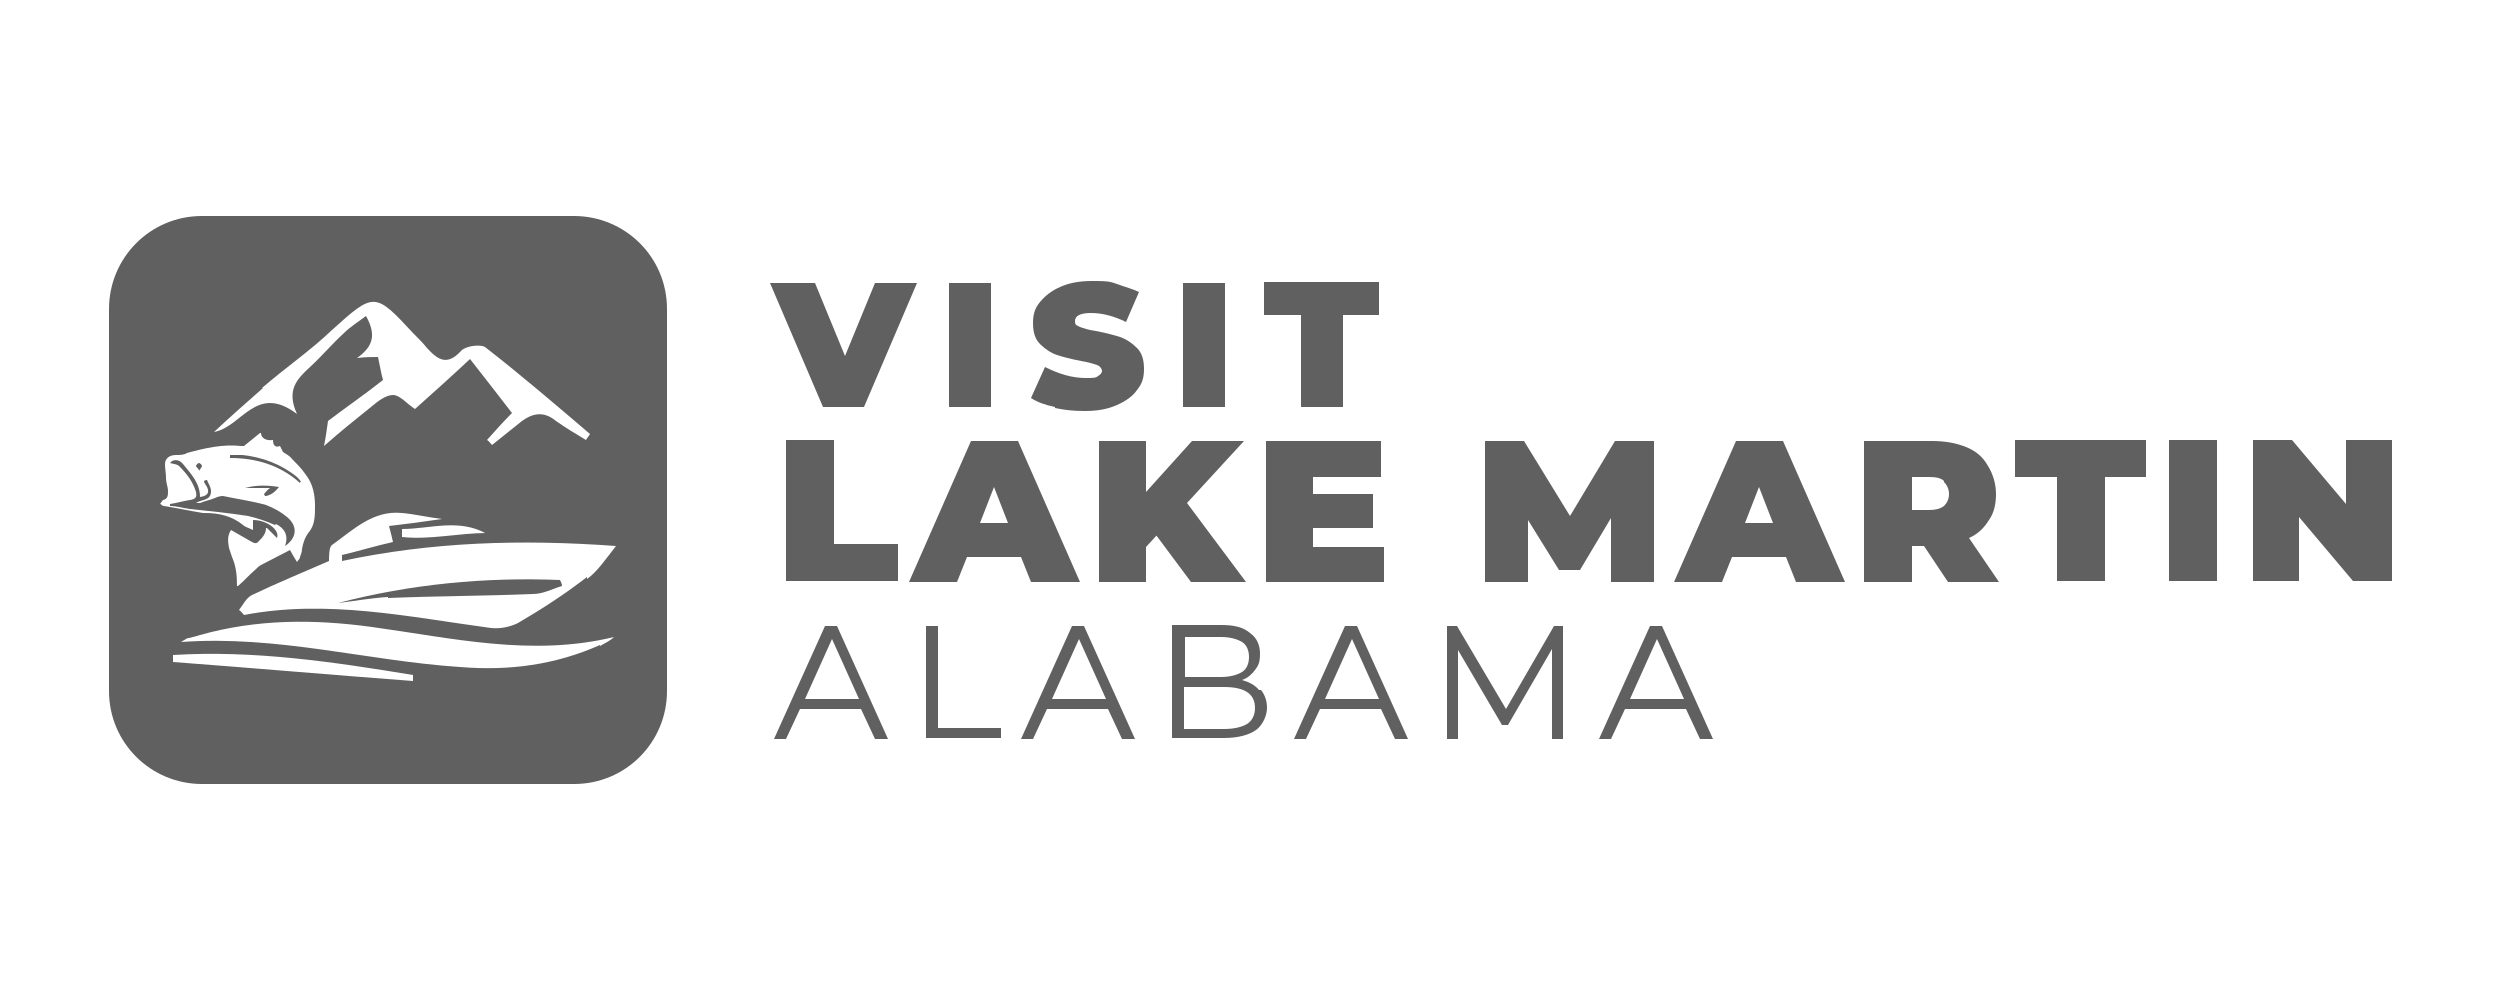 <svg xmlns="http://www.w3.org/2000/svg" id="uuid-7bdfee72-b730-410e-8d86-5d557ce16898" viewBox="0 0 250 100"><defs><style>.uuid-0f541fde-3843-41f8-a9f3-10c785e3a94a{fill:#606060;stroke-width:0px;}</style></defs><path class="uuid-0f541fde-3843-41f8-a9f3-10c785e3a94a" d="M78.6,44h4.8v10.4h6.4v3.7h-11.2v-14.1h0Z"></path><path class="uuid-0f541fde-3843-41f8-a9f3-10c785e3a94a" d="M102.1,55.7h-5.4l-1,2.5h-4.8l6.2-14.1h4.7l6.2,14.1h-4.9l-1-2.5h0ZM100.8,52.3l-1.4-3.6-1.4,3.6h2.8,0Z"></path><path class="uuid-0f541fde-3843-41f8-a9f3-10c785e3a94a" d="M115.7,53.5l-1.1,1.2v3.5h-4.7v-14.1h4.7v5.1l4.6-5.1h5.2l-5.7,6.2,5.9,7.9h-5.5l-3.5-4.7h0Z"></path><path class="uuid-0f541fde-3843-41f8-a9f3-10c785e3a94a" d="M138.4,54.6v3.6h-11.8v-14.1h11.5v3.6h-6.8v1.7h6v3.4h-6v1.9h7.1,0Z"></path><path class="uuid-0f541fde-3843-41f8-a9f3-10c785e3a94a" d="M161.1,58.2v-6.4s-3.1,5.2-3.1,5.2h-2.1l-3.1-5v6.2h-4.3v-14.1h3.9l4.6,7.5,4.5-7.5h3.9v14.1s-4.3,0-4.3,0Z"></path><path class="uuid-0f541fde-3843-41f8-a9f3-10c785e3a94a" d="M178.6,55.7h-5.4l-1,2.5h-4.8l6.2-14.1h4.7l6.2,14.1h-4.9l-1-2.5h0ZM177.3,52.3l-1.4-3.6-1.4,3.6h2.8,0Z"></path><path class="uuid-0f541fde-3843-41f8-a9f3-10c785e3a94a" d="M192.5,54.6h-1.3v3.6h-4.8v-14.1h6.8c1.3,0,2.4.2,3.4.6,1,.4,1.7,1,2.2,1.9.5.8.8,1.8.8,2.8s-.2,1.9-.7,2.6c-.5.8-1.1,1.4-2,1.8l3,4.4h-5.1l-2.4-3.6h0ZM194.4,48.1c-.3-.3-.8-.4-1.5-.4h-1.7v3.3h1.7c.6,0,1.1-.1,1.5-.4.3-.3.5-.7.5-1.2s-.2-.9-.5-1.2Z"></path><path class="uuid-0f541fde-3843-41f8-a9f3-10c785e3a94a" d="M205.6,47.7h-4.1v-3.7h13.1v3.7h-4.1v10.4h-4.8v-10.4Z"></path><path class="uuid-0f541fde-3843-41f8-a9f3-10c785e3a94a" d="M216.9,44h4.8v14.1h-4.8v-14.1Z"></path><path class="uuid-0f541fde-3843-41f8-a9f3-10c785e3a94a" d="M239.2,44v14.1h-3.9l-5.4-6.4v6.4h-4.6v-14.1h3.9l5.4,6.4v-6.4h4.6Z"></path><path class="uuid-0f541fde-3843-41f8-a9f3-10c785e3a94a" d="M91.7,28.3l-5.3,12.4h-4.1l-5.3-12.4h4.5l3,7.3,3-7.3h4.1Z"></path><path class="uuid-0f541fde-3843-41f8-a9f3-10c785e3a94a" d="M94.9,28.3h4.2v12.4h-4.2s0-12.4,0-12.4Z"></path><path class="uuid-0f541fde-3843-41f8-a9f3-10c785e3a94a" d="M105.5,40.7c-1-.2-1.8-.5-2.4-.9l1.4-3.1c.6.3,1.3.6,2,.8.7.2,1.4.3,2.1.3s1,0,1.2-.2c.2-.1.4-.3.4-.5s-.2-.5-.5-.6c-.3-.1-.9-.3-1.6-.4-1-.2-1.8-.4-2.4-.6s-1.2-.6-1.7-1.1c-.5-.5-.7-1.2-.7-2.1s.2-1.5.7-2.1,1.1-1.1,2-1.5c.9-.4,1.9-.6,3.2-.6s1.7,0,2.5.3,1.6.5,2.2.8l-1.3,3c-1.2-.6-2.4-.9-3.5-.9s-1.6.3-1.6.8.2.4.5.6c.3.1.8.3,1.6.4,1,.2,1.8.4,2.4.6s1.2.6,1.7,1.1c.5.5.7,1.2.7,2.1s-.2,1.5-.7,2.1c-.4.6-1.1,1.1-2,1.5-.9.4-1.9.6-3.2.6s-2-.1-3-.3h0Z"></path><path class="uuid-0f541fde-3843-41f8-a9f3-10c785e3a94a" d="M118.3,28.3h4.2v12.4h-4.2v-12.4Z"></path><path class="uuid-0f541fde-3843-41f8-a9f3-10c785e3a94a" d="M130,31.5h-3.6v-3.3h11.5v3.3h-3.6v9.2h-4.2v-9.2h0Z"></path><path class="uuid-0f541fde-3843-41f8-a9f3-10c785e3a94a" d="M86.3,70.9h-6.3l-1.4,3h-1.2l5.1-11.3h1.2l5.1,11.3h-1.3l-1.4-3h0ZM85.9,69.9l-2.7-6-2.7,6h5.4Z"></path><path class="uuid-0f541fde-3843-41f8-a9f3-10c785e3a94a" d="M92.6,62.6h1.2v10.2h6.3v1h-7.5v-11.3Z"></path><path class="uuid-0f541fde-3843-41f8-a9f3-10c785e3a94a" d="M111,70.9h-6.3l-1.4,3h-1.2l5.1-11.3h1.2l5.1,11.3h-1.3l-1.4-3h0ZM110.6,69.9l-2.7-6-2.7,6h5.4Z"></path><path class="uuid-0f541fde-3843-41f8-a9f3-10c785e3a94a" d="M126.1,69c.4.5.6,1.1.6,1.8s-.4,1.7-1.1,2.2c-.7.5-1.8.8-3.2.8h-5.2v-11.3h4.9c1.3,0,2.2.2,2.9.8.7.5,1,1.2,1,2.1s-.2,1.2-.5,1.6-.7.8-1.3,1c.7.2,1.3.5,1.7,1h0ZM118.5,63.6v4.1h3.6c.9,0,1.6-.2,2.1-.5s.7-.9.7-1.5-.2-1.2-.7-1.5-1.2-.5-2.1-.5h-3.6ZM124.7,72.4c.5-.3.8-.9.8-1.6,0-1.4-1-2.1-3.1-2.1h-4v4.2h4c1,0,1.8-.2,2.3-.5Z"></path><path class="uuid-0f541fde-3843-41f8-a9f3-10c785e3a94a" d="M138.3,70.9h-6.3l-1.4,3h-1.2l5.1-11.3h1.2l5.1,11.3h-1.3l-1.4-3h0ZM137.9,69.9l-2.7-6-2.7,6h5.4Z"></path><path class="uuid-0f541fde-3843-41f8-a9f3-10c785e3a94a" d="M156.3,62.6v11.3h-1.1v-9l-4.4,7.6h-.6l-4.4-7.5v8.9h-1.1v-11.3h1l4.9,8.3,4.8-8.3h1,0Z"></path><path class="uuid-0f541fde-3843-41f8-a9f3-10c785e3a94a" d="M168.8,70.9h-6.3l-1.4,3h-1.2l5.1-11.3h1.2l5.1,11.3h-1.3l-1.4-3h0ZM168.4,69.9l-2.7-6-2.7,6h5.4Z"></path><path class="uuid-0f541fde-3843-41f8-a9f3-10c785e3a94a" d="M27.6,52.4c.8.4,1.3,1.1.9,2.2,1.2-.8,1.3-2,.2-2.9-.6-.5-1.3-.9-2.1-1.2-1.4-.4-2.9-.6-4.3-.9-.3,0-.6.1-.8.2-.5.2-1,.3-1.5.5-.1,0-.2,0-.4,0,.6-.4,1.5-.2,1.5-1.2,0-.4-.3-.8-.4-1.1,0,0-.2,0-.3.1,0,.2.2.4.3.6.3.6,0,.9-.7,1,0-1.4-.9-2.3-1.7-3.3-.4-.5-1-.5-1.3-.1.3.1.8.1,1,.4.7.7,1.3,1.5,1.6,2.5.1.5,0,.7-.6.8-.7.1-1.3.3-2,.4,0,0,0,.2,0,.2.6,0,1.3.2,2,.3,1.9.2,3.9.4,5.8.7.9.2,1.8.5,2.7.9h0Z"></path><path class="uuid-0f541fde-3843-41f8-a9f3-10c785e3a94a" d="M19.9,47.1c.1-.2.3-.4.3-.5,0-.1-.2-.3-.3-.3-.1,0-.3.2-.3.3,0,.1.2.2.3.4h0Z"></path><path class="uuid-0f541fde-3843-41f8-a9f3-10c785e3a94a" d="M30.1,48.2c-.1-.2-.2-.3-.4-.5-1.6-1.3-3.5-2-5.5-2.2-.4,0-.8,0-1.2,0v.3c2.6,0,5,.7,7,2.5,0,0,0-.1.1-.2h0Z"></path><path class="uuid-0f541fde-3843-41f8-a9f3-10c785e3a94a" d="M26.6,49.6c.5-.1.9-.4,1.3-.9-1.2-.2-2.3-.2-3.4.1.8,0,1.6,0,2.5,0-.3.2-.4.4-.6.6,0,0,0,0,.1.2h0Z"></path><path class="uuid-0f541fde-3843-41f8-a9f3-10c785e3a94a" d="M38.8,59.8c4.8-.2,9.6-.2,14.5-.4,1,0,1.9-.5,2.9-.8,0-.2-.1-.4-.2-.6-7.5-.3-14.9.4-22.2,2.3,1.7-.2,3.3-.5,5-.6h0Z"></path><path class="uuid-0f541fde-3843-41f8-a9f3-10c785e3a94a" d="M57.4,21.6H20.2c-5.2,0-9.3,4.2-9.3,9.3v38.2c0,5.2,4.2,9.3,9.3,9.3h37.2c5.2,0,9.3-4.2,9.3-9.3V30.9c0-5.2-4.2-9.3-9.3-9.3ZM26.2,38.8c2.3-2,4.8-3.7,7-5.8,4.2-3.8,4.3-3.8,8.1.3.5.5,1,1,1.4,1.5,1.1,1.2,2,1.8,3.4.3.4-.5,1.9-.7,2.4-.4,3.6,2.8,7.1,5.8,10.5,8.7-.1.2-.3.4-.4.6-1-.6-2-1.2-3-1.9-1.2-1-2.3-.8-3.4,0-1,.8-2,1.6-3,2.4-.2-.2-.3-.4-.5-.5.8-.9,1.6-1.8,2.5-2.7-1.4-1.8-2.7-3.5-4.2-5.4-1.7,1.6-3.6,3.3-5.5,5-.8-.5-1.5-1.4-2.2-1.4-.7,0-1.5.6-2.2,1.2-1.5,1.2-3,2.4-4.7,3.9.2-1,.3-1.8.4-2.5,1.7-1.3,3.6-2.6,5.5-4.1-.2-.7-.3-1.4-.5-2.3-.7,0-1.2,0-2.1.1,1.7-1.2,1.9-2.4.9-4.2-.8.6-1.6,1.1-2.2,1.7-1.2,1.1-2.2,2.3-3.4,3.4-1.3,1.2-2.4,2.3-1.3,4.7-4.1-3.1-5.5,1.3-8.3,1.8,1.6-1.5,3.2-2.9,4.9-4.4h0ZM48.7,53.3c-2.8,0-5.7.7-8.5.4,0-.3,0-.6,0-.8,2.8,0,5.7-1.1,8.5.5h0ZM16,50.4c.1-.1.2-.3.3-.4.5-.1.5-.5.5-.9,0-.4-.2-.8-.2-1.3,0-.5-.1-.9-.1-1.4,0-.6.5-.9,1.1-.9.4,0,.8,0,1.1-.2,1.8-.5,3.6-.9,5.4-.7.1,0,.2,0,.3,0,.5-.4,1.1-.9,1.6-1.3,0,0,0,0,.1,0,0,.5.5.8,1.2.7,0,.5.2.8.7.6.1.2.2.4.3.6.3.2.7.4.9.7.5.5,1,1,1.4,1.6.7.9.9,2,.9,3.1,0,.9,0,1.9-.6,2.6-.4.5-.6,1.1-.7,1.7,0,.3-.1.5-.2.8,0,.2-.2.3-.3.5-.3-.5-.5-.8-.7-1.2-1,.5-1.9,1-2.9,1.5-.2.1-.4.3-.6.5-.6.5-1.1,1.1-1.7,1.6h-.1c0-1.1-.1-2-.5-2.9-.1-.3-.2-.6-.3-.9-.1-.6-.2-1.2.2-1.8.7.4,1.4.8,2.1,1.2.2.1.4.2.6,0,.4-.4.8-.8.8-1.4h.1c.3.3.7.7,1,1,.3-.8-1-1.8-2.4-1.8,0,.3,0,.6,0,1-.4-.2-.8-.3-1-.5-1.1-.9-2.4-1.2-3.8-1.2,0,0-.1,0-.2,0-1.3-.2-2.6-.5-3.9-.7-.2,0-.3-.2-.5-.3h0ZM41.3,68.1c-8-.6-16-1.3-24-1.9,0-.2,0-.4,0-.7,8.1-.5,16.1.7,24,2,0,.2,0,.4,0,.6ZM60,64.5c-4.5,2-9.1,2.6-14,2.2-9.2-.6-18.2-3.2-27.9-2.5.5-.3.6-.4.8-.4.4-.1.8-.2,1.1-.3,5.7-1.6,11.4-1.6,17.2-.8,8,1.1,16,3,24.2,1-.4.4-.9.6-1.4.9h0ZM58.7,57.7c-2.2,1.7-4.5,3.2-6.9,4.6-.8.4-1.8.6-2.7.5-8.2-1.1-16.4-2.9-24.7-1.3-.2-.2-.3-.4-.5-.5.4-.5.7-1.2,1.3-1.5,2.5-1.2,5.2-2.3,7.7-3.4,0-.5,0-1.4.3-1.6,2.1-1.5,4.1-3.5,7-3.2,1.2.1,2.4.4,4,.6-2,.3-3.6.5-5.3.7.2.7.3,1.2.4,1.6-1.8.4-3.4.9-5.1,1.3,0,.2,0,.4,0,.6,8.9-1.9,17.8-2.2,27.4-1.5-1.1,1.4-1.9,2.6-2.9,3.3h0Z"></path></svg>